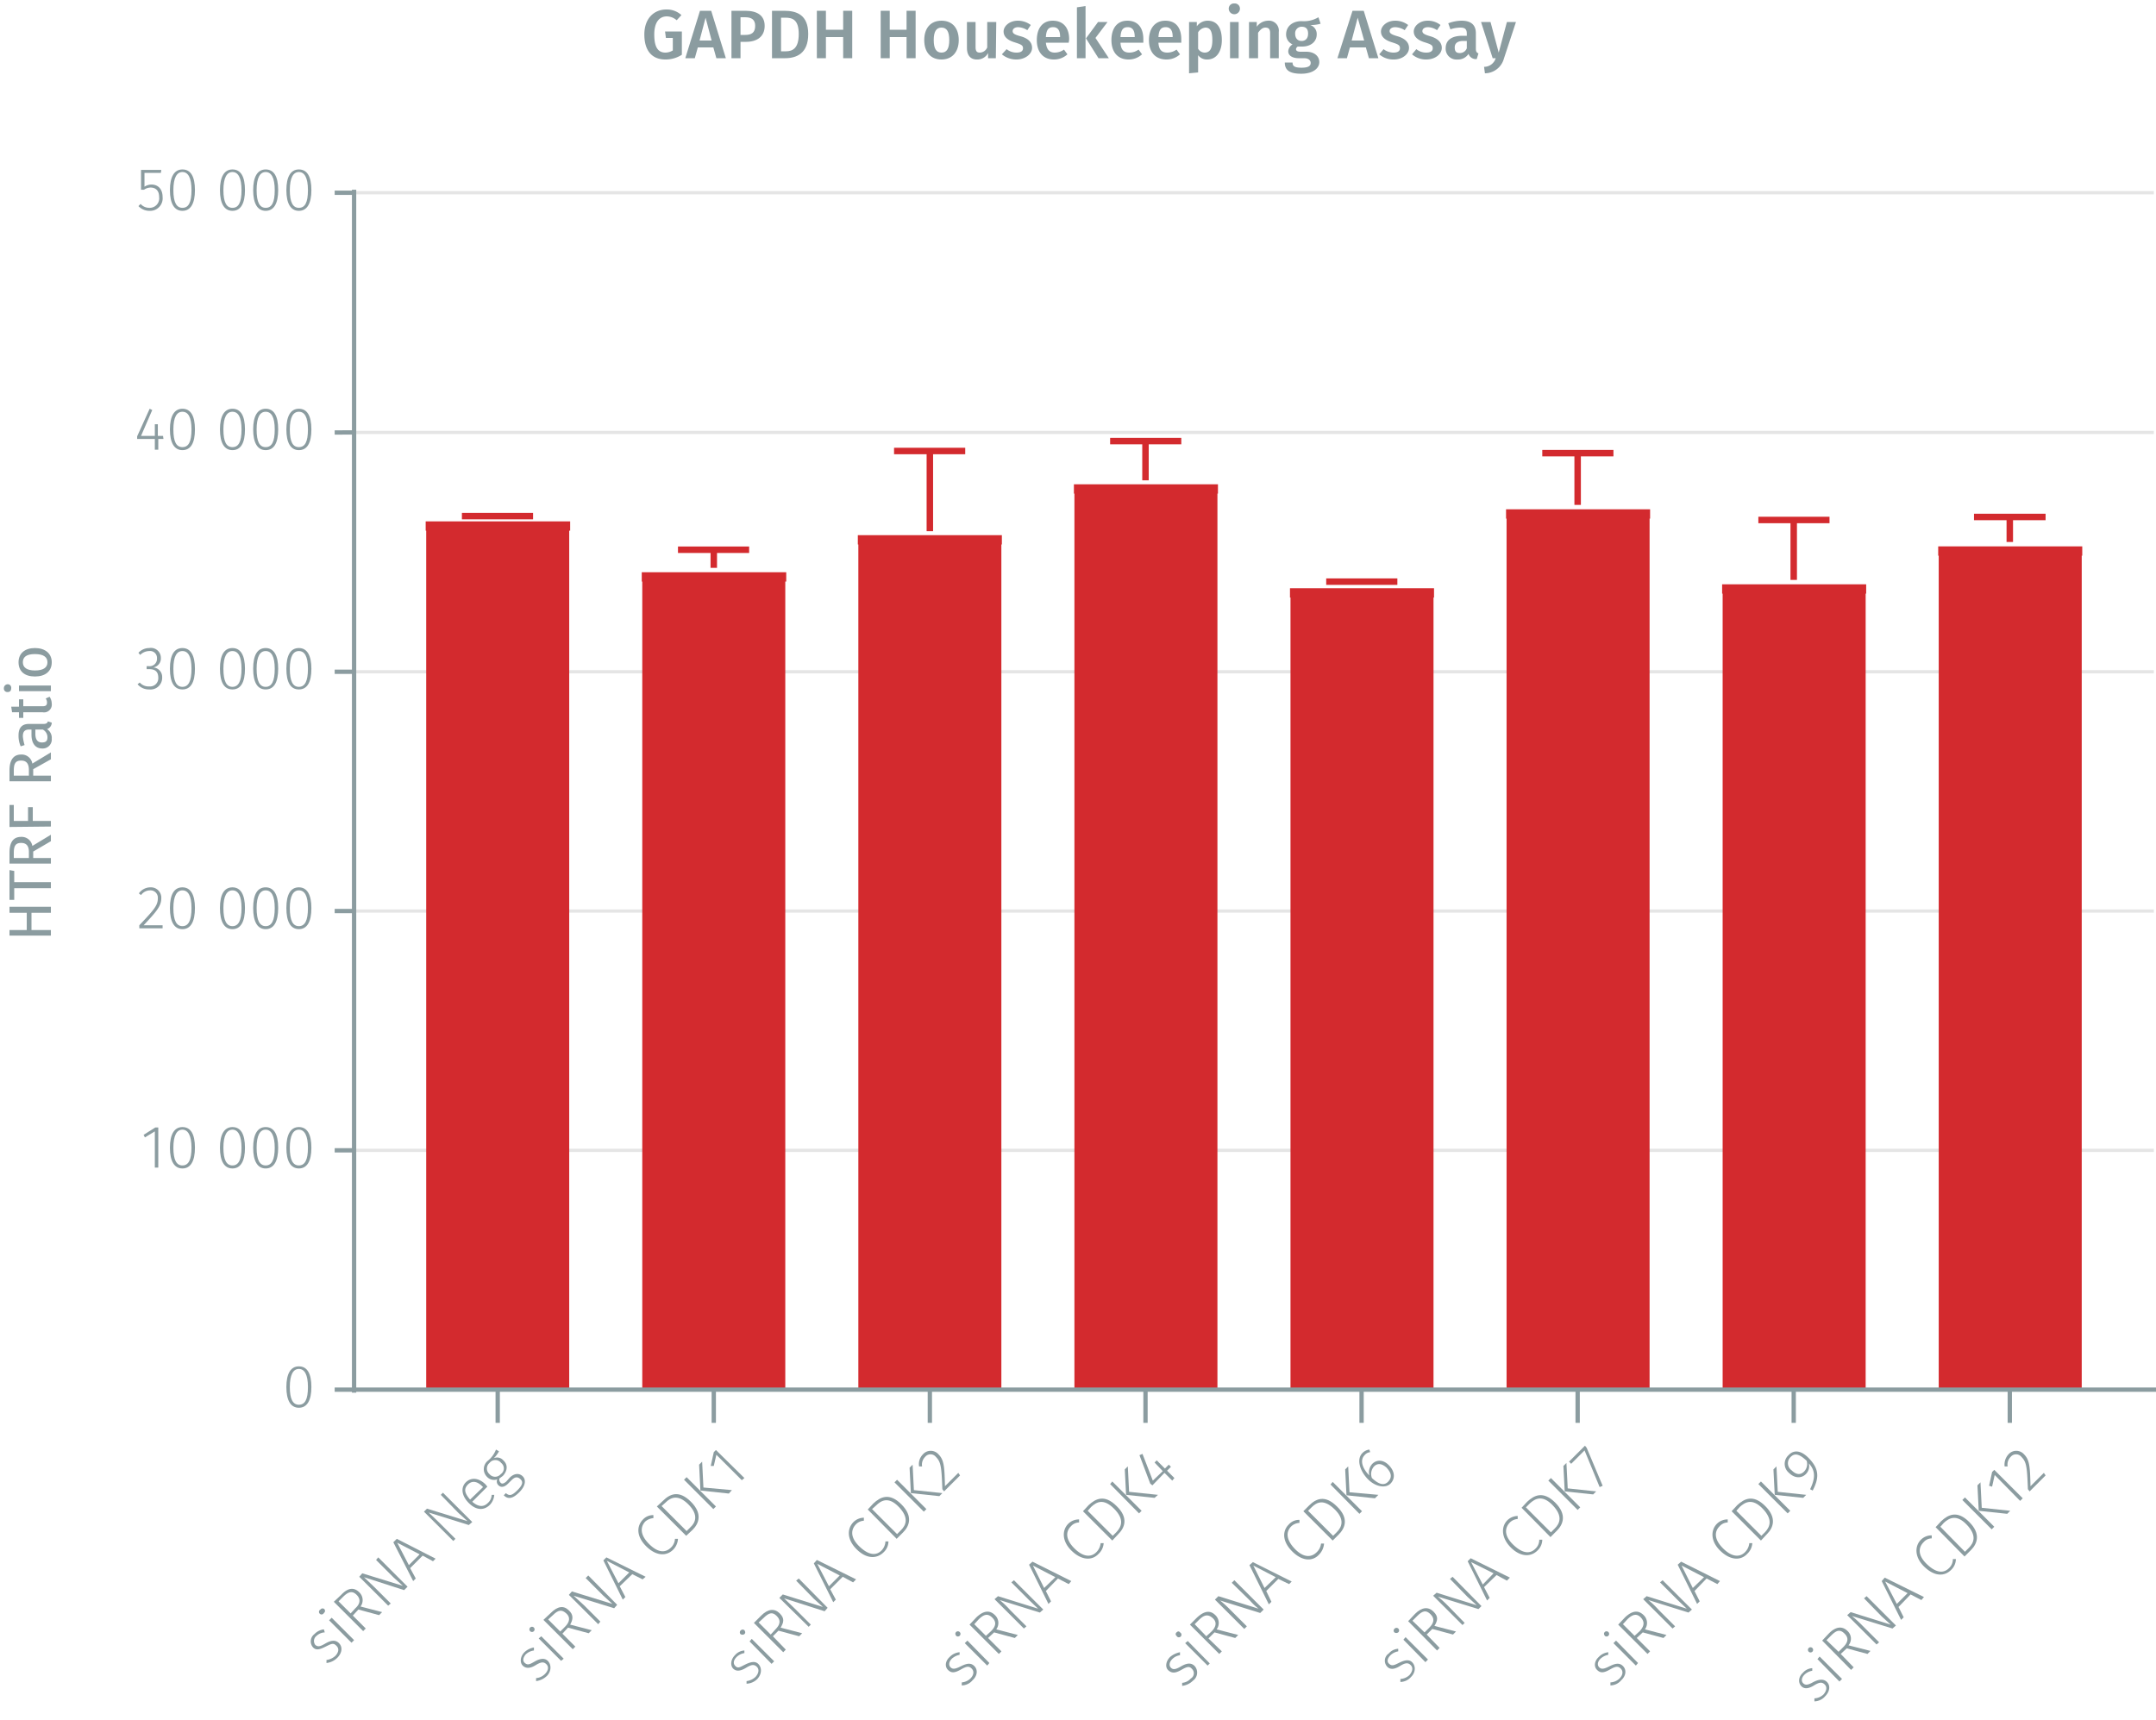 <svg id="Calque_1" data-name="Calque 1" xmlns="http://www.w3.org/2000/svg" viewBox="0 0 499.9 399"><line x1="82.1" y1="266.8" x2="499.4" y2="266.8" fill="none" stroke="#e5e5e5" stroke-miterlimit="10" stroke-width="0.75"/><line x1="82.1" y1="211.3" x2="499.4" y2="211.3" fill="none" stroke="#e5e5e5" stroke-miterlimit="10" stroke-width="0.75"/><line x1="82.1" y1="155.8" x2="499.4" y2="155.8" fill="none" stroke="#e5e5e5" stroke-miterlimit="10" stroke-width="0.75"/><line x1="82.1" y1="100.3" x2="499.4" y2="100.3" fill="none" stroke="#e5e5e5" stroke-miterlimit="10" stroke-width="0.75"/><line x1="82.1" y1="44.7" x2="499.4" y2="44.7" fill="none" stroke="#e5e5e5" stroke-miterlimit="10" stroke-width="0.75"/><polyline points="99.9 122 99.9 322.3 130.9 322.3 130.9 122 99.9 122" fill="#d32a2e" fill-rule="evenodd"/><polyline points="99.9 322.3 99.9 122 98.7 122 132.2 122 130.9 122 130.9 322.3" fill="none" stroke="#d32a2e" stroke-miterlimit="1" stroke-width="2.16"/><polyline points="150 133.8 150 322.3 181 322.3 181 133.8 150 133.8" fill="#d32a2e" fill-rule="evenodd"/><polyline points="150 322.3 150 133.8 148.8 133.8 182.3 133.8 181 133.8 181 322.3" fill="none" stroke="#d32a2e" stroke-miterlimit="1" stroke-width="2.16"/><polyline points="200.1 125.2 200.1 322.3 231.1 322.3 231.1 125.2 200.1 125.2" fill="#d32a2e" fill-rule="evenodd"/><polyline points="200.1 322.3 200.1 125.2 198.9 125.2 232.3 125.2 231.1 125.2 231.1 322.3" fill="none" stroke="#d32a2e" stroke-miterlimit="1" stroke-width="2.16"/><polyline points="250.2 113.4 250.2 322.3 281.2 322.3 281.2 113.4 250.2 113.4" fill="#d32a2e" fill-rule="evenodd"/><polyline points="250.2 322.3 250.2 113.4 249 113.4 282.4 113.4 281.2 113.4 281.2 322.3" fill="none" stroke="#d32a2e" stroke-miterlimit="1" stroke-width="2.16"/><polyline points="300.3 137.5 300.3 322.3 331.3 322.3 331.3 137.5 300.3 137.5" fill="#d32a2e" fill-rule="evenodd"/><polyline points="300.3 322.3 300.3 137.5 299.1 137.5 332.5 137.5 331.3 137.5 331.3 322.3" fill="none" stroke="#d32a2e" stroke-miterlimit="1" stroke-width="2.16"/><polyline points="350.4 119.2 350.4 322.3 381.4 322.3 381.4 119.2 350.4 119.2" fill="#d32a2e" fill-rule="evenodd"/><polyline points="350.4 322.3 350.4 119.2 349.2 119.2 382.6 119.2 381.4 119.2 381.4 322.3" fill="none" stroke="#d32a2e" stroke-miterlimit="1" stroke-width="2.16"/><polyline points="400.5 136.6 400.5 322.3 431.5 322.3 431.5 136.6 400.5 136.6" fill="#d32a2e" fill-rule="evenodd"/><polyline points="400.5 322.3 400.5 136.6 399.3 136.6 432.7 136.6 431.5 136.6 431.5 322.3" fill="none" stroke="#d32a2e" stroke-miterlimit="1" stroke-width="2.16"/><polyline points="450.6 127.8 450.6 322.3 481.6 322.3 481.6 127.8 450.6 127.8" fill="#d32a2e" fill-rule="evenodd"/><polyline points="450.6 322.3 450.6 127.8 449.4 127.8 482.8 127.8 481.6 127.8 481.6 322.3" fill="none" stroke="#d32a2e" stroke-miterlimit="1" stroke-width="2.16"/><path d="M466,330v-7.7M415.9,330v-7.7M365.8,330v-7.7M315.7,330v-7.7M265.6,330v-7.7m-50,7.7v-7.7M165.5,330v-7.7M115.4,330v-7.7m-33.7,0H499.9" fill="none" stroke="#8b9ca0" stroke-miterlimit="10"/><path d="M72.2,321.7c0,3.1-1,4.8-2.9,4.8s-2.9-1.7-2.9-4.8,1-4.8,2.9-4.8S72.2,318.5,72.2,321.7Zm-5,0c0,2.8.7,4.1,2.1,4.1s2.1-1.2,2.1-4.1-.8-4.2-2.1-4.2S67.2,318.8,67.2,321.7Z" fill="#8b9ca0"/><path d="M36.7,270.8h-.8v-8.4l-2.3,1.4-.3-.6,2.7-1.7h.7Z" fill="#8b9ca0"/><path d="M45.2,266.2c0,3.1-1,4.8-2.9,4.8s-2.9-1.7-2.9-4.8,1-4.8,2.9-4.8S45.2,263,45.2,266.2Zm-5,0c0,2.8.7,4.1,2.1,4.1s2.1-1.3,2.1-4.1-.8-4.2-2.1-4.2S40.2,263.3,40.2,266.2Z" fill="#8b9ca0"/><path d="M56.8,266.2c0,3.1-1,4.8-2.9,4.8s-2.9-1.7-2.9-4.8,1-4.8,2.9-4.8S56.8,263,56.8,266.2Zm-5,0c0,2.8.7,4.1,2.1,4.1S56,269,56,266.2s-.8-4.2-2.1-4.2S51.8,263.3,51.8,266.2Z" fill="#8b9ca0"/><path d="M64.5,266.2c0,3.1-1,4.8-2.9,4.8s-2.9-1.7-2.9-4.8,1-4.8,2.9-4.8S64.5,263,64.5,266.2Zm-5,0c0,2.8.7,4.1,2.1,4.1s2.1-1.3,2.1-4.1-.8-4.2-2.1-4.2S59.5,263.3,59.5,266.2Z" fill="#8b9ca0"/><path d="M72.2,266.2c0,3.1-1,4.8-2.9,4.8s-2.9-1.7-2.9-4.8,1-4.8,2.9-4.8S72.2,263,72.2,266.2Zm-5,0c0,2.8.7,4.1,2.1,4.1s2.1-1.3,2.1-4.1-.8-4.2-2.1-4.2S67.2,263.3,67.2,266.2Z" fill="#8b9ca0"/><path d="M37.4,208.3c0,1.8-1,3-4.1,6.3h4.4v.7H32.3v-.7c3.5-3.7,4.3-4.6,4.3-6.3a1.7,1.7,0,0,0-1.8-1.8,2.6,2.6,0,0,0-2.1,1.1l-.5-.4a3.3,3.3,0,0,1,2.7-1.4A2.4,2.4,0,0,1,37.4,208.3Z" fill="#8b9ca0"/><path d="M45.2,210.6c0,3.2-1,4.9-2.9,4.9s-2.9-1.7-2.9-4.9,1-4.8,2.9-4.8S45.2,207.5,45.2,210.6Zm-5,0c0,2.9.7,4.2,2.1,4.2s2.1-1.3,2.1-4.2-.8-4.1-2.1-4.1S40.2,207.8,40.2,210.6Z" fill="#8b9ca0"/><path d="M56.8,210.6c0,3.2-1,4.9-2.9,4.9s-2.9-1.7-2.9-4.9,1-4.8,2.9-4.8S56.8,207.5,56.8,210.6Zm-5,0c0,2.9.7,4.2,2.1,4.2s2.1-1.3,2.1-4.2-.8-4.1-2.1-4.1S51.8,207.8,51.8,210.6Z" fill="#8b9ca0"/><path d="M64.5,210.6c0,3.2-1,4.9-2.9,4.9s-2.9-1.7-2.9-4.9,1-4.8,2.9-4.8S64.5,207.5,64.5,210.6Zm-5,0c0,2.9.7,4.2,2.1,4.2s2.1-1.3,2.1-4.2-.8-4.1-2.1-4.1S59.5,207.8,59.5,210.6Z" fill="#8b9ca0"/><path d="M72.2,210.6c0,3.2-1,4.9-2.9,4.9s-2.9-1.7-2.9-4.9,1-4.8,2.9-4.8S72.2,207.5,72.2,210.6Zm-5,0c0,2.9.7,4.2,2.1,4.2s2.1-1.3,2.1-4.2-.8-4.1-2.1-4.1S67.2,207.8,67.2,210.6Z" fill="#8b9ca0"/><path d="M37.3,152.6a2.1,2.1,0,0,1-1.8,2.2,2.2,2.2,0,0,1,2.1,2.3,2.7,2.7,0,0,1-3,2.8,3.4,3.4,0,0,1-2.7-1.2l.5-.4a2.7,2.7,0,0,0,2.2.9,1.9,1.9,0,0,0,2.1-2c0-1.5-.8-2-2.1-2H34v-.7h.5a1.7,1.7,0,0,0,1.9-1.8,1.6,1.6,0,0,0-1.8-1.7,3,3,0,0,0-2.1.9l-.4-.5a3.4,3.4,0,0,1,2.5-1.1A2.3,2.3,0,0,1,37.3,152.6Z" fill="#8b9ca0"/><path d="M45.2,155.1c0,3.2-1,4.8-2.9,4.8s-2.9-1.6-2.9-4.8,1-4.8,2.9-4.8S45.2,152,45.2,155.1Zm-5,0c0,2.9.7,4.2,2.1,4.2s2.1-1.3,2.1-4.2-.8-4.1-2.1-4.1S40.2,152.2,40.2,155.1Z" fill="#8b9ca0"/><path d="M56.8,155.1c0,3.2-1,4.8-2.9,4.8s-2.9-1.6-2.9-4.8,1-4.8,2.9-4.8S56.8,152,56.8,155.1Zm-5,0c0,2.9.7,4.2,2.1,4.2S56,158,56,155.1s-.8-4.1-2.1-4.1S51.8,152.2,51.8,155.1Z" fill="#8b9ca0"/><path d="M64.5,155.1c0,3.2-1,4.8-2.9,4.8s-2.9-1.6-2.9-4.8,1-4.8,2.9-4.8S64.5,152,64.5,155.1Zm-5,0c0,2.9.7,4.2,2.1,4.2s2.1-1.3,2.1-4.2-.8-4.1-2.1-4.1S59.5,152.2,59.5,155.1Z" fill="#8b9ca0"/><path d="M72.2,155.1c0,3.2-1,4.8-2.9,4.8s-2.9-1.6-2.9-4.8,1-4.8,2.9-4.8S72.2,152,72.2,155.1Zm-5,0c0,2.9.7,4.2,2.1,4.2s2.1-1.3,2.1-4.2-.8-4.1-2.1-4.1S67.2,152.2,67.2,155.1Z" fill="#8b9ca0"/><path d="M37.9,101.8H36.7v2.5h-.8v-2.5H31.8v-.6l2.9-6.4.6.3-2.6,6h3.2V98.4h.7v2.7h1.2Z" fill="#8b9ca0"/><path d="M45.2,99.6c0,3.2-1,4.8-2.9,4.8s-2.9-1.7-2.9-4.8,1-4.8,2.9-4.8S45.2,96.4,45.2,99.6Zm-5,0c0,2.9.7,4.1,2.1,4.1s2.1-1.2,2.1-4.1-.8-4.1-2.1-4.1S40.2,96.7,40.2,99.6Z" fill="#8b9ca0"/><path d="M56.8,99.6c0,3.2-1,4.8-2.9,4.8S51,102.7,51,99.6s1-4.8,2.9-4.8S56.8,96.4,56.8,99.6Zm-5,0c0,2.9.7,4.1,2.1,4.1s2.1-1.2,2.1-4.1-.8-4.1-2.1-4.1S51.8,96.7,51.8,99.6Z" fill="#8b9ca0"/><path d="M64.5,99.6c0,3.2-1,4.8-2.9,4.8s-2.9-1.7-2.9-4.8,1-4.8,2.9-4.8S64.5,96.4,64.5,99.6Zm-5,0c0,2.9.7,4.1,2.1,4.1s2.1-1.2,2.1-4.1-.8-4.1-2.1-4.1S59.5,96.7,59.5,99.6Z" fill="#8b9ca0"/><path d="M72.2,99.6c0,3.2-1,4.8-2.9,4.8s-2.9-1.7-2.9-4.8,1-4.8,2.9-4.8S72.2,96.4,72.2,99.6Zm-5,0c0,2.9.7,4.1,2.1,4.1s2.1-1.2,2.1-4.1-.8-4.1-2.1-4.1S67.2,96.7,67.2,99.6Z" fill="#8b9ca0"/><path d="M37.3,40.1H33.5v3.2a3,3,0,0,1,1.6-.5c1.6,0,2.6,1.1,2.6,2.9a2.9,2.9,0,0,1-3,3.2,3.5,3.5,0,0,1-2.6-1.1l.5-.5a2.7,2.7,0,0,0,2.1.9,2.2,2.2,0,0,0,2.2-2.5c0-1.5-.8-2.2-2-2.2a2.7,2.7,0,0,0-1.5.5h-.7V39.4h4.7Z" fill="#8b9ca0"/><path d="M45.2,44.1c0,3.1-1,4.8-2.9,4.8s-2.9-1.7-2.9-4.8,1-4.8,2.9-4.8S45.2,40.9,45.2,44.1Zm-5,0c0,2.8.7,4.1,2.1,4.1s2.1-1.2,2.1-4.1-.8-4.2-2.1-4.2S40.2,41.2,40.2,44.1Z" fill="#8b9ca0"/><path d="M56.8,44.1c0,3.1-1,4.8-2.9,4.8S51,47.2,51,44.1s1-4.8,2.9-4.8S56.8,40.9,56.8,44.1Zm-5,0c0,2.8.7,4.1,2.1,4.1S56,47,56,44.1s-.8-4.2-2.1-4.2S51.8,41.2,51.8,44.1Z" fill="#8b9ca0"/><path d="M64.5,44.1c0,3.1-1,4.8-2.9,4.8s-2.9-1.7-2.9-4.8,1-4.8,2.9-4.8S64.5,40.9,64.5,44.1Zm-5,0c0,2.8.7,4.1,2.1,4.1s2.1-1.2,2.1-4.1-.8-4.2-2.1-4.2S59.5,41.2,59.5,44.1Z" fill="#8b9ca0"/><path d="M72.2,44.1c0,3.1-1,4.8-2.9,4.8s-2.9-1.7-2.9-4.8,1-4.8,2.9-4.8S72.2,40.9,72.2,44.1Zm-5,0c0,2.8.7,4.1,2.1,4.1s2.1-1.2,2.1-4.1-.8-4.2-2.1-4.2S67.2,41.2,67.2,44.1Z" fill="#8b9ca0"/><path d="M82.1,44.7H77.6m4.5,55.6H77.6m4.5,55.5H77.6m4.5,55.5H77.6m4.5,55.5H77.6m4.5,55.5H77.6m4.5.7V44" fill="none" stroke="#8b9ca0" stroke-miterlimit="10"/><polyline points="107.1 119.7 123.6 119.7 115.4 119.7 115.4 119.9" fill="none" stroke="#d32a2e" stroke-miterlimit="10" stroke-width="1.5"/><polyline points="157.2 127.5 173.7 127.5 165.5 127.5 165.5 131.7" fill="none" stroke="#d32a2e" stroke-miterlimit="10" stroke-width="1.5"/><polyline points="207.3 104.6 223.8 104.6 215.6 104.6 215.6 123.2" fill="none" stroke="#d32a2e" stroke-miterlimit="10" stroke-width="1.5"/><polyline points="257.4 102.3 273.9 102.3 265.6 102.3 265.6 111.4" fill="none" stroke="#d32a2e" stroke-miterlimit="10" stroke-width="1.5"/><polyline points="307.5 134.9 324 134.9 315.7 134.9 315.7 135.4" fill="none" stroke="#d32a2e" stroke-miterlimit="10" stroke-width="1.5"/><polyline points="357.6 105.1 374.1 105.1 365.8 105.1 365.8 117.1" fill="none" stroke="#d32a2e" stroke-miterlimit="10" stroke-width="1.5"/><polyline points="407.7 120.6 424.2 120.6 415.9 120.6 415.9 134.5" fill="none" stroke="#d32a2e" stroke-miterlimit="10" stroke-width="1.5"/><polyline points="457.7 119.9 474.3 119.9 466 119.9 466 125.7" fill="none" stroke="#d32a2e" stroke-miterlimit="10" stroke-width="1.5"/><path d="M158,3.5l-1.1,1.2a3.5,3.5,0,0,0-2.3-.9c-1.6,0-2.9,1.2-2.9,4.2s.9,4.2,2.6,4.2a3.4,3.4,0,0,0,1.7-.5V8.8h-1.6l-.2-1.5h3.9v5.4a7,7,0,0,1-3.8,1.1c-3.1,0-4.9-2-4.9-5.8s2.3-5.8,5.1-5.8A5,5,0,0,1,158,3.5Z" fill="#8b9ca0"/><path d="M165.4,11h-3.6l-.7,2.5h-2.2l3.4-11h2.6l3.4,11h-2.2ZM165,9.4l-1.4-5.3-1.4,5.3Z" fill="#8b9ca0"/><path d="M177.3,6c0,2.5-1.8,3.7-4.3,3.7h-1.3v3.8h-2.1V2.5h3.2C175.6,2.5,177.3,3.6,177.3,6Zm-2.2,0c0-1.4-.8-2-2.3-2h-1.1V8.1h1.1C174.2,8.1,175.1,7.6,175.1,6Z" fill="#8b9ca0"/><path d="M187.4,7.9c0,4.5-2.7,5.6-5.4,5.6h-3V2.5h2.8C184.7,2.5,187.4,3.4,187.4,7.9Zm-6.3-3.8v7.8h1.1c1.6,0,3-.7,3-4s-1.4-3.8-3.1-3.8Z" fill="#8b9ca0"/><path d="M195.5,8.6h-4v4.9h-2.1V2.5h2.1V6.9h4V2.5h2.1v11h-2.1Z" fill="#8b9ca0"/><path d="M210.2,8.6h-3.9v4.9h-2.1V2.5h2.1V6.9h3.9V2.5h2.1v11h-2.1Z" fill="#8b9ca0"/><path d="M222.3,9.3c0,2.7-1.5,4.5-4,4.5s-4-1.7-4-4.5,1.5-4.5,4-4.5S222.3,6.5,222.3,9.3Zm-5.8,0c0,2,.6,2.9,1.8,2.9s1.8-.9,1.8-2.9-.6-2.9-1.8-2.9S216.5,7.3,216.5,9.3Z" fill="#8b9ca0"/><path d="M230.9,13.5h-1.8V12.3a2.8,2.8,0,0,1-2.6,1.5c-1.5,0-2.3-1-2.3-2.7v-6h2v5.8c0,1,.3,1.3,1,1.3a1.9,1.9,0,0,0,1.7-1.2V5.1h2.1Z" fill="#8b9ca0"/><path d="M239,5.8,238.2,7a4.4,4.4,0,0,0-2.1-.7c-.8,0-1.3.4-1.3.9s.3.8,1.8,1.2,2.7,1.2,2.7,2.7-1.7,2.7-3.6,2.7a5.2,5.2,0,0,1-3.4-1.2l1.1-1.2a3.6,3.6,0,0,0,2.3.8c.9,0,1.5-.3,1.5-1s-.4-.9-2-1.4-2.5-1.3-2.5-2.5S234,4.8,236,4.8A4.9,4.9,0,0,1,239,5.8Z" fill="#8b9ca0"/><path d="M247.8,9.9h-5.3c.2,1.8,1,2.3,2.1,2.3a3.7,3.7,0,0,0,2.1-.7l.8,1.1a4.6,4.6,0,0,1-3.1,1.2c-2.6,0-4-1.8-4-4.5s1.3-4.5,3.7-4.5,3.8,1.6,3.8,4.3C247.9,9.4,247.8,9.7,247.8,9.9Zm-2-1.4c0-1.4-.5-2.2-1.6-2.2s-1.6.6-1.7,2.3h3.3Z" fill="#8b9ca0"/><path d="M251.7,13.5h-2V1.7l2-.3ZM254,8.8l3.1,4.7h-2.4l-2.9-4.6,2.8-3.8h2.2Z" fill="#8b9ca0"/><path d="M265.1,9.9h-5.3c.1,1.8.9,2.3,2.1,2.3a3.7,3.7,0,0,0,2.1-.7l.8,1.1a4.6,4.6,0,0,1-3.1,1.2c-2.6,0-4-1.8-4-4.5s1.3-4.5,3.7-4.5,3.7,1.6,3.7,4.3Zm-2-1.4c0-1.4-.5-2.2-1.6-2.2s-1.6.6-1.7,2.3h3.3Z" fill="#8b9ca0"/><path d="M273.9,9.9h-5.3c.1,1.8.9,2.3,2.1,2.3a3.7,3.7,0,0,0,2.1-.7l.8,1.1a4.6,4.6,0,0,1-3.1,1.2c-2.7,0-4.1-1.8-4.1-4.5s1.4-4.5,3.8-4.5,3.7,1.6,3.7,4.3Zm-2-1.4c0-1.4-.5-2.2-1.6-2.2s-1.6.6-1.7,2.3h3.3Z" fill="#8b9ca0"/><path d="M283.3,9.3c0,2.6-1.2,4.5-3.4,4.5a2.5,2.5,0,0,1-2.1-1v4l-2.1.2V5.1h1.8v1a3.1,3.1,0,0,1,2.5-1.3C282.3,4.8,283.3,6.6,283.3,9.3Zm-2.2,0c0-2.2-.6-2.9-1.6-2.9a2.2,2.2,0,0,0-1.7,1.1v3.8a1.8,1.8,0,0,0,1.5.9C280.5,12.2,281.1,11.3,281.1,9.3Z" fill="#8b9ca0"/><path d="M287.5,2a1.3,1.3,0,0,1-1.3,1.3A1.3,1.3,0,0,1,284.9,2,1.2,1.2,0,0,1,286.2.8,1.2,1.2,0,0,1,287.5,2Zm-.3,11.5h-2V5.1h2Z" fill="#8b9ca0"/><path d="M296.5,7.4v6.1h-2V7.7c0-1-.4-1.3-1.1-1.3s-1.2.5-1.7,1.2v5.9h-2.1V5.1h1.8V6.2a3.3,3.3,0,0,1,2.6-1.4A2.3,2.3,0,0,1,296.5,7.4Z" fill="#8b9ca0"/><path d="M306.2,5.5a7.8,7.8,0,0,1-2.4.3A2.2,2.2,0,0,1,305.3,8c0,1.6-1.3,2.8-3.4,2.8h-1a.8.8,0,0,0-.4.6c0,.3.2.6,1.1.6h1.3c1.8,0,3,1,3,2.4s-1.4,2.7-4.2,2.7-3.8-.9-3.8-2.6h1.8c0,.8.4,1.2,2.1,1.2s2.1-.5,2.1-1.1-.5-1.1-1.5-1.1h-1.2c-1.7,0-2.5-.7-2.5-1.6a2,2,0,0,1,1-1.6,2.5,2.5,0,0,1-1.5-2.3c0-1.9,1.5-3.1,3.6-3.1a6.6,6.6,0,0,0,3.9-.9Zm-5.9,2.3c0,1.1.6,1.7,1.5,1.7s1.5-.6,1.5-1.7-.5-1.6-1.5-1.6A1.5,1.5,0,0,0,300.3,7.8Z" fill="#8b9ca0"/><path d="M316.7,11H313l-.7,2.5h-2.2l3.5-11h2.6l3.4,11h-2.2Zm-.4-1.6-1.5-5.3-1.4,5.3Z" fill="#8b9ca0"/><path d="M326.5,5.8,325.7,7a4.4,4.4,0,0,0-2.2-.7c-.8,0-1.3.4-1.3.9s.4.8,1.8,1.2,2.7,1.2,2.7,2.7-1.6,2.7-3.5,2.7a5,5,0,0,1-3.4-1.2l1-1.2a3.8,3.8,0,0,0,2.3.8c.9,0,1.5-.3,1.5-1s-.3-.9-1.9-1.4-2.5-1.3-2.5-2.5,1.3-2.5,3.3-2.5A4.9,4.9,0,0,1,326.5,5.8Z" fill="#8b9ca0"/><path d="M334,5.8,333.2,7a4,4,0,0,0-2.1-.7c-.8,0-1.3.4-1.3.9s.4.8,1.8,1.2,2.7,1.2,2.7,2.7-1.6,2.7-3.6,2.7a4.9,4.9,0,0,1-3.3-1.2l1-1.2a3.6,3.6,0,0,0,2.3.8c.9,0,1.5-.3,1.5-1s-.3-.9-1.9-1.4-2.5-1.3-2.5-2.5,1.3-2.5,3.2-2.5A4.7,4.7,0,0,1,334,5.8Z" fill="#8b9ca0"/><path d="M342.8,12.4l-.4,1.3a1.8,1.8,0,0,1-1.9-1.2,2.9,2.9,0,0,1-2.6,1.3,2.5,2.5,0,0,1-2.7-2.6c0-1.9,1.4-2.9,3.9-2.9h1V7.8c0-1.1-.5-1.4-1.5-1.4a7.4,7.4,0,0,0-2.3.4l-.5-1.4a8.9,8.9,0,0,1,3.1-.6c2.3,0,3.3,1.1,3.3,2.9v3.6C342.2,12,342.4,12.2,342.8,12.4Zm-2.7-1.2V9.5h-.8c-1.3,0-2,.5-2,1.5s.4,1.3,1.2,1.3A1.7,1.7,0,0,0,340.1,11.2Z" fill="#8b9ca0"/><path d="M348.7,13.6a4.6,4.6,0,0,1-4.4,3.4l-.2-1.5a2.8,2.8,0,0,0,2.7-2h-.7l-2.7-8.4h2.2l1.9,7.1,1.9-7.1h2.1Z" fill="#8b9ca0"/><path d="M7.3,211.7v4h4.5V217H2.2v-1.3h4v-4h-4v-1.4h9.6v1.4Z" fill="#8b9ca0"/><path d="M3.3,202v2.6h8.5V206H3.3v2.7H2.2v-6.9Z" fill="#8b9ca0"/><path d="M7.7,197.5V199h4.1v1.3H2.2v-2.5c0-2.5.9-3.7,2.7-3.7a2.5,2.5,0,0,1,2.6,2.1l4.3-2.6v1.5Zm-1,.1c0-1.3-.5-2.1-1.8-2.1s-1.7.7-1.7,2.3V199H6.7Z" fill="#8b9ca0"/><path d="M2.2,191.8v-5.1h1v3.7H6.5v-3.2H7.6v3.2h4.2v1.3Z" fill="#8b9ca0"/><path d="M7.7,178.4v1.5h4.1v1.3H2.2v-2.5c0-2.4.9-3.7,2.7-3.7a2.5,2.5,0,0,1,2.6,2.1l4.3-2.6v1.6Zm-1,.2c0-1.4-.5-2.2-1.8-2.2s-1.7.7-1.7,2.3v1.2H6.7Z" fill="#8b9ca0"/><path d="M11.1,167.3l.9.3a1.6,1.6,0,0,1-1.1,1.5,2.4,2.4,0,0,1,1.1,2.2,2.1,2.1,0,0,1-2.2,2.3c-1.6,0-2.5-1.2-2.5-3.2v-1.2H6.8c-1.1,0-1.5.5-1.5,1.6a10,10,0,0,0,.4,2l-.9.3a6,6,0,0,1-.5-2.6c0-1.8.9-2.6,2.4-2.6h3.4C10.7,167.9,11,167.7,11.1,167.3Zm-1.2,1.9H8.2v1c0,1.3.5,2,1.5,2s1.3-.4,1.3-1.2A2,2,0,0,0,9.9,169.2Z" fill="#8b9ca0"/><path d="M11.5,161.6a3,3,0,0,1,.5,1.6,1.8,1.8,0,0,1-2.1,2H5.4v1.3h-1v-1.3H2.8l-.2-1.3H4.4v-1.7h1v1.6H9.8c.8,0,1.1-.2,1.1-.9a1.6,1.6,0,0,0-.3-.9Z" fill="#8b9ca0"/><path d="M1.8,158.7a.8.8,0,0,1,.8.9c0,.6-.3.9-.8.9a.8.8,0,0,1-.9-.9A.9.9,0,0,1,1.8,158.7Zm10,.3v1.3H4.4V159Z" fill="#8b9ca0"/><path d="M8.1,150.3c2.3,0,3.9,1.2,3.9,3.3s-1.5,3.3-3.9,3.3-3.8-1.2-3.8-3.3S5.8,150.3,8.1,150.3Zm0,5.2c2,0,2.9-.7,2.9-1.9s-.9-1.9-2.9-1.9-2.8.7-2.8,1.9S6.2,155.5,8.1,155.5Z" fill="#8b9ca0"/><path d="M75.1,377.9l.2.7a3,3,0,0,0-1.9.8,1.5,1.5,0,0,0-.3,2.1c.6.5,1.1.4,2.3-.3s2.3-1,3.2-.1.7,2.3-.4,3.4a4.2,4.2,0,0,1-2.5,1.2V385a3.7,3.7,0,0,0,2.1-1c.7-.8.9-1.6.2-2.3s-1.1-.5-2.5.2-2.2.9-2.9.2a2.1,2.1,0,0,1,.3-3.1A3.6,3.6,0,0,1,75.1,377.9Z" fill="#8b9ca0"/><path d="M75.2,373.2a.6.6,0,0,1-.1.9.6.6,0,1,1-.8-.8A.6.6,0,0,1,75.2,373.2Zm6.9,7.2-.6.6-5.2-5.2.6-.6Z" fill="#8b9ca0"/><path d="M83.1,373.3l-1.3,1.4,3,3-.6.6-6.8-6.8,1.7-1.6c1.6-1.7,3-1.8,4.2-.6a2.5,2.5,0,0,1,.3,3.3l5,1.3-.7.7Zm-.7-.3c1.1-1,1.3-2.1.3-3.1s-1.9-.8-3.2.5l-1,1,2.8,2.8Z" fill="#8b9ca0"/><path d="M94.5,368l-.8.8-9.3-3,2.4,2.3,3.8,3.8-.6.5-6.7-6.7.7-.8,9.4,2.9-2.1-1.9-4.1-4.1.5-.6Z" fill="#8b9ca0"/><path d="M98,360.8l-2.9,2.9,1.3,2.4-.6.6-4.6-9,.8-.8,9,4.6-.6.6Zm-.7-.3-5.2-2.7,2.7,5.2Z" fill="#8b9ca0"/><path d="M109.5,353l-.8.7-9.3-2.9,2.4,2.3,3.8,3.8-.5.5-6.8-6.8.7-.7,9.4,2.9-2.1-1.9-4.1-4.2.5-.5Z" fill="#8b9ca0"/><path d="M113,344.8l-3.5,3.5c1.5,1.3,2.7,1.2,3.6.3a2.6,2.6,0,0,0,.9-1.9h.6a3.7,3.7,0,0,1-1,2.3c-1.4,1.4-3.2,1.3-4.9-.4s-1.9-3.6-.7-4.8,3-1.1,4.6.5Zm-1.2-.1c-1.1-1.1-2.3-1.4-3.3-.4s-.8,2,.5,3.5l3-2.9Z" fill="#8b9ca0"/><path d="M115.7,336.6a6.6,6.6,0,0,1-1.2,1.6,1.9,1.9,0,0,1,2.2.5c1.1,1,1,2.4-.1,3.6l-.8.6a1,1,0,0,0,.2.9c.3.4.7.4,1.4-.2l.8-.9c1-1,2.2-1.1,3-.3s.7,2.2-.8,3.7-2.6,1.7-3.6.7l.5-.5c.8.7,1.4.6,2.7-.7s1.3-2,.6-2.6-1.3-.4-2,.3l-.8.8c-.9.9-1.7.9-2.2.4a1.2,1.2,0,0,1-.3-1.4,2.2,2.2,0,0,1-2.4-.6,2.5,2.5,0,0,1,.2-3.7,6.1,6.1,0,0,0,1.9-2.6Zm-2.2,5.3a1.7,1.7,0,0,0,2.6,0,1.6,1.6,0,0,0,.1-2.6,1.7,1.7,0,0,0-2.7,0A1.7,1.7,0,0,0,113.5,341.9Z" fill="#8b9ca0"/><path d="M123.8,382.1v.7a3.4,3.4,0,0,0-1.9.9c-.6.7-.8,1.5-.2,2s1,.4,2.2-.3,2.4-1,3.2-.1.7,2.4-.3,3.4a4.4,4.4,0,0,1-2.5,1.2v-.7a3.2,3.2,0,0,0,2.1-1c.7-.7.9-1.6.3-2.2s-1.2-.6-2.5.2-2.3.8-3,.1-.6-2.1.4-3.1A4.2,4.2,0,0,1,123.8,382.1Z" fill="#8b9ca0"/><path d="M123.8,377.5a.6.6,0,0,1,0,.8.6.6,0,0,1-.9,0,.6.6,0,0,1,0-.8A.6.6,0,0,1,123.8,377.5Zm6.9,7.2-.6.5-5.2-5.2.6-.5Z" fill="#8b9ca0"/><path d="M131.7,377.5l-1.3,1.4,3,3-.6.6-6.8-6.8,1.7-1.6q2.4-2.4,4.2-.6c1.1,1,1,2.1.3,3.3l5,1.3-.7.7Zm-.7-.2c1.1-1.1,1.3-2.2.3-3.1s-1.8-.9-3.1.4l-1.1,1,2.8,2.8Z" fill="#8b9ca0"/><path d="M143.1,372.2l-.7.8-9.4-2.9,2.4,2.2,3.8,3.8-.5.6-6.8-6.8.7-.8L142,372l-2.1-1.9-4.1-4.1.6-.6Z" fill="#8b9ca0"/><path d="M146.6,365.1l-2.9,2.8,1.3,2.5-.6.6-4.5-9.1.7-.7,9.1,4.5-.7.6Zm-.7-.4-5.2-2.7,2.7,5.2Z" fill="#8b9ca0"/><path d="M151.5,351.4v.7a3.3,3.3,0,0,0-1.9.8c-1.1,1.2-1.3,3,.9,5.2s3.9,2,5.1.8a3,3,0,0,0,.9-2h.7a3.9,3.9,0,0,1-1.1,2.5c-1.6,1.6-4,1.5-6.3-.8s-2.2-4.7-.7-6.2A3.2,3.2,0,0,1,151.5,351.4Z" fill="#8b9ca0"/><path d="M160.2,348.3c2.8,2.8,1.8,5.1.4,6.5l-1.5,1.4-6.8-6.8,1.4-1.3C155.3,346.5,157.4,345.5,160.2,348.3Zm-6.8,1,5.8,5.8.9-.9c1.2-1.1,1.9-2.9-.5-5.3s-4.1-1.6-5.3-.4Z" fill="#8b9ca0"/><path d="M166,349.4l-.6.6-6.8-6.8.6-.6Zm-2.9-4.4,6.6.6-.7.8-6.6-.7-.3-6,.7-.7Z" fill="#8b9ca0"/><path d="M172.6,342.8l-.6.5-5.9-5.9-.6,2.6h-.7l.7-3.2.5-.5Z" fill="#8b9ca0"/><path d="M172.6,382.8v.6a3.4,3.4,0,0,0-1.8.9c-.7.7-.9,1.5-.3,2.1s1,.3,2.2-.3,2.4-1,3.2-.1.7,2.3-.3,3.4a3.7,3.7,0,0,1-2.5,1.1v-.6a3.7,3.7,0,0,0,2.1-1c.7-.8.9-1.7.3-2.3s-1.2-.6-2.5.2-2.3.9-3,.2-.6-2.1.4-3.1A3.1,3.1,0,0,1,172.6,382.8Z" fill="#8b9ca0"/><path d="M172.6,378.1c.2.3.3.6,0,.9a.8.8,0,0,1-.9,0,.6.6,0,0,1,.1-.9A.6.6,0,0,1,172.6,378.1Zm6.9,7.2-.6.6-5.1-5.2.5-.6Z" fill="#8b9ca0"/><path d="M180.5,378.2l-1.3,1.3,3,3.1-.6.6-6.8-6.8,1.7-1.7c1.6-1.6,3.1-1.7,4.3-.5s.9,2.1.2,3.3l5,1.3-.7.7Zm-.7-.3c1.1-1.1,1.3-2.1.3-3.1s-1.8-.8-3.1.5l-1.1,1,2.8,2.8Z" fill="#8b9ca0"/><path d="M191.9,372.9l-.7.8-9.4-3,2.4,2.3,3.8,3.8-.5.5-6.8-6.7.8-.8,9.3,2.9-2.1-1.9-4.1-4.2.6-.5Z" fill="#8b9ca0"/><path d="M195.4,365.7l-2.9,2.9,1.3,2.4-.6.6-4.5-9,.7-.8,9.1,4.5-.7.7Zm-.7-.3-5.2-2.7,2.7,5.2Z" fill="#8b9ca0"/><path d="M200.3,352v.7a2.8,2.8,0,0,0-1.9.9c-1.1,1.2-1.3,3,.9,5.1s3.9,2.1,5.1.9a3.2,3.2,0,0,0,.9-2.1h.7a3.5,3.5,0,0,1-1.1,2.5c-1.6,1.6-4,1.6-6.3-.7s-2.2-4.8-.7-6.3A3.5,3.5,0,0,1,200.3,352Z" fill="#8b9ca0"/><path d="M209,348.9c2.8,2.8,1.8,5.1.4,6.5l-1.5,1.5-6.7-6.8,1.3-1.4C204.1,347.2,206.2,346.1,209,348.9Zm-6.8,1.1,5.8,5.8.9-.9c1.2-1.2,1.9-2.9-.5-5.4s-4.1-1.5-5.3-.3Z" fill="#8b9ca0"/><path d="M214.8,350l-.6.6-6.8-6.8.6-.6Zm-2.9-4.4,6.6.7-.7.7-6.6-.7-.3-5.9.7-.7Z" fill="#8b9ca0"/><path d="M217.6,337.3c1.3,1.3,1.4,2.9,1.5,7.4l3.1-3.1.4.6-3.7,3.7-.4-.5c-.2-5.1-.3-6.3-1.5-7.5a1.6,1.6,0,0,0-2.5,0,2.5,2.5,0,0,0-.7,2.2h-.7a3.2,3.2,0,0,1,.9-2.8A2.4,2.4,0,0,1,217.6,337.3Z" fill="#8b9ca0"/><path d="M222.5,383.2v.6a3.8,3.8,0,0,0-1.8.9c-.7.7-.8,1.5-.3,2s1.1.4,2.3-.2,2.3-1,3.2-.1.7,2.3-.4,3.3a3.3,3.3,0,0,1-2.5,1.2v-.7a3.3,3.3,0,0,0,2-.9c.8-.8.9-1.7.3-2.3s-1.1-.6-2.5.2-2.2.9-3,.1-.6-2.1.4-3A3.6,3.6,0,0,1,222.5,383.2Z" fill="#8b9ca0"/><path d="M222.5,378.5a.6.6,0,0,1,0,.9.6.6,0,0,1-.8,0c-.2-.3-.3-.6,0-.9A.6.6,0,0,1,222.5,378.5Zm6.9,7.2-.5.6-5.2-5.2.6-.6Z" fill="#8b9ca0"/><path d="M230.5,378.6l-1.4,1.3,3.1,3.1-.6.6-6.8-6.8,1.6-1.7c1.7-1.6,3.1-1.7,4.3-.5a2.5,2.5,0,0,1,.3,3.3l5,1.3-.7.7Zm-.7-.3c1.1-1.1,1.3-2.1.3-3.1s-1.9-.9-3.2.4l-1,1.1,2.7,2.7Z" fill="#8b9ca0"/><path d="M241.9,373.3l-.8.7-9.3-2.9a20.9,20.9,0,0,1,2.4,2.3l3.8,3.8-.6.5-6.8-6.8.8-.7,9.3,2.9-2-1.9-4.2-4.2.6-.5Z" fill="#8b9ca0"/><path d="M245.3,366.1l-2.8,2.9,1.2,2.4-.6.6-4.5-9.1.8-.7,9,4.5-.6.7Zm-.6-.3-5.2-2.7,2.6,5.2Z" fill="#8b9ca0"/><path d="M250.2,352.4v.7a2.6,2.6,0,0,0-1.9.9c-1.2,1.2-1.3,3,.8,5.1s3.9,2.1,5.1.9a3.4,3.4,0,0,0,1-2.1h.7a3.7,3.7,0,0,1-1.2,2.5c-1.5,1.6-3.9,1.5-6.2-.7s-2.3-4.8-.8-6.3A3.5,3.5,0,0,1,250.2,352.4Z" fill="#8b9ca0"/><path d="M258.9,349.3c2.9,2.8,1.8,5.1.4,6.5l-1.4,1.5-6.8-6.8,1.3-1.4C254,347.6,256.1,346.5,258.9,349.3Zm-6.7,1.1,5.8,5.8.9-.9c1.1-1.2,1.9-2.9-.6-5.4s-4.1-1.5-5.3-.4Z" fill="#8b9ca0"/><path d="M264.7,350.4l-.6.6-6.7-6.8.5-.6Zm-2.9-4.4,6.7.7-.8.7-6.6-.7-.3-5.9.7-.7Z" fill="#8b9ca0"/><path d="M271.5,340.2l-.9.9,1.7,1.7-.5.6-1.8-1.8-2.8,2.9-.5-.4-2.5-6.6.7-.3,2.4,6.2,2.3-2.2-1.9-2,.5-.5,1.9,1.9.9-.9Z" fill="#8b9ca0"/><path d="M273.6,383.2v.7a3.1,3.1,0,0,0-1.8.9c-.7.7-.8,1.5-.3,2s1.1.4,2.3-.3,2.3-1,3.2-.1a2.3,2.3,0,0,1-.4,3.4,4.2,4.2,0,0,1-2.5,1.2v-.7a3,3,0,0,0,2-1,1.4,1.4,0,0,0,.3-2.2c-.6-.7-1.1-.6-2.5.2s-2.2.8-3,.1-.6-2.1.4-3.1A5.1,5.1,0,0,1,273.6,383.2Z" fill="#8b9ca0"/><path d="M273.6,378.6a.6.6,0,1,1-.8.8.5.5,0,0,1,0-.8C273.1,378.3,273.4,378.3,273.6,378.6Zm6.9,7.2-.5.5-5.2-5.2.6-.5Z" fill="#8b9ca0"/><path d="M281.6,378.6l-1.4,1.4,3.1,3-.6.6-6.8-6.8,1.6-1.6c1.7-1.6,3.1-1.8,4.3-.6a2.5,2.5,0,0,1,.3,3.3l5,1.3-.7.7Zm-.7-.2c1.1-1.1,1.3-2.2.3-3.1s-1.9-.9-3.2.4l-1,1,2.7,2.8Z" fill="#8b9ca0"/><path d="M293,373.3l-.8.8-9.3-2.9a28.5,28.5,0,0,1,2.4,2.2l3.8,3.8-.6.6-6.8-6.8.8-.8,9.3,2.9a14.8,14.8,0,0,1-2-1.9l-4.2-4.1.6-.6Z" fill="#8b9ca0"/><path d="M296.4,366.2l-2.8,2.8,1.2,2.5-.6.6-4.5-9.1.8-.7,9,4.5-.6.6Zm-.6-.4-5.2-2.7,2.6,5.2Z" fill="#8b9ca0"/><path d="M301.3,352.5v.7a3,3,0,0,0-1.9.8c-1.2,1.2-1.3,3,.8,5.2s3.9,2,5.1.8a3.2,3.2,0,0,0,1-2h.7a4.1,4.1,0,0,1-1.2,2.6c-1.5,1.6-3.9,1.5-6.2-.8s-2.3-4.7-.8-6.2A3.2,3.2,0,0,1,301.3,352.5Z" fill="#8b9ca0"/><path d="M310,349.4c2.9,2.8,1.8,5.1.4,6.5l-1.4,1.4-6.8-6.8,1.3-1.3C305.1,347.6,307.2,346.6,310,349.4Zm-6.7,1,5.8,5.8.9-.9c1.1-1.1,1.9-2.9-.6-5.3s-4.1-1.6-5.3-.4Z" fill="#8b9ca0"/><path d="M315.8,350.5l-.6.6-6.7-6.8.5-.6Zm-2.9-4.4,6.7.6-.8.8-6.6-.7-.3-6,.7-.7Z" fill="#8b9ca0"/><path d="M322,339.8c1.5,1.5,1.5,3.2.4,4.3s-3.4.8-5.2-1-2.8-4.6-1.3-6.1a2.7,2.7,0,0,1,1.6-.8l.2.6a1.9,1.9,0,0,0-1.3.7c-1.1,1.1-.6,3,1.1,4.7a2.9,2.9,0,0,1,.7-2.7C319.1,338.6,320.6,338.4,322,339.8Zm-.5.6c-1.2-1.1-2.2-1-2.9-.3a2.6,2.6,0,0,0-.5,2.7c1.5,1.4,2.8,1.9,3.8.8S322.5,341.5,321.5,340.4Z" fill="#8b9ca0"/><path d="M324.2,382.4v.6a3.4,3.4,0,0,0-1.8.9c-.7.7-.9,1.5-.3,2s1,.4,2.2-.2,2.4-1,3.2-.1.7,2.3-.3,3.3a3.4,3.4,0,0,1-2.5,1.2v-.7a3.3,3.3,0,0,0,2.1-.9c.7-.8.9-1.7.3-2.3s-1.2-.6-2.5.2-2.3.9-3,.1a2,2,0,0,1,.4-3A3.1,3.1,0,0,1,324.2,382.4Z" fill="#8b9ca0"/><path d="M324.2,377.7a.6.6,0,0,1,0,.9.8.8,0,0,1-.9,0,.6.6,0,0,1,.1-.9A.6.6,0,0,1,324.2,377.7Zm6.9,7.2-.6.6-5.1-5.2.5-.6Z" fill="#8b9ca0"/><path d="M332.1,377.8l-1.3,1.3,3,3.1-.6.6-6.7-6.8,1.6-1.7c1.6-1.6,3.1-1.7,4.3-.5s.9,2.1.2,3.3l5,1.3-.7.7Zm-.7-.3c1.1-1.1,1.3-2.1.3-3.1s-1.8-.9-3.1.4l-1.1,1.1,2.8,2.7Z" fill="#8b9ca0"/><path d="M343.5,372.5l-.7.7-9.4-2.9a29.7,29.7,0,0,1,2.5,2.3l3.7,3.8-.5.5-6.8-6.8.8-.7,9.3,2.9-2.1-1.9-4.1-4.2.6-.5Z" fill="#8b9ca0"/><path d="M347,365.3l-2.9,2.8,1.3,2.5-.6.6-4.5-9.1.7-.7,9.1,4.5-.7.7Zm-.7-.4-5.2-2.6,2.7,5.2Z" fill="#8b9ca0"/><path d="M351.9,351.6v.7a2.8,2.8,0,0,0-1.9.9c-1.1,1.2-1.3,3,.9,5.1s3.9,2.1,5.1.9a2.8,2.8,0,0,0,.9-2.1h.7a3.5,3.5,0,0,1-1.1,2.5c-1.6,1.6-4,1.5-6.2-.7s-2.3-4.8-.8-6.3A3.5,3.5,0,0,1,351.9,351.6Z" fill="#8b9ca0"/><path d="M360.6,348.5c2.8,2.8,1.8,5.1.4,6.5l-1.5,1.5-6.7-6.8,1.3-1.4C355.7,346.8,357.8,345.7,360.6,348.5Zm-6.8,1.1,5.8,5.8.9-.9c1.2-1.2,1.9-2.9-.5-5.4s-4.1-1.5-5.3-.4Z" fill="#8b9ca0"/><path d="M366.4,349.6l-.6.6-6.8-6.8.6-.6Zm-2.9-4.4,6.6.7-.7.7-6.6-.7-.3-5.9.7-.7Z" fill="#8b9ca0"/><path d="M367.9,335.8l3.7,8.8-.7.3-3.5-8.5-3.1,3.1-.5-.5,3.7-3.7Z" fill="#8b9ca0"/><path d="M372.9,383.2v.6a3.8,3.8,0,0,0-1.8.9c-.7.7-.8,1.5-.3,2s1.1.4,2.3-.2,2.3-1,3.2-.1.7,2.3-.4,3.3a3.3,3.3,0,0,1-2.5,1.2v-.7a3.3,3.3,0,0,0,2.1-.9c.8-.8.9-1.7.3-2.3s-1.1-.6-2.5.2-2.2.9-3,.1-.6-2.1.4-3A3.6,3.6,0,0,1,372.9,383.2Z" fill="#8b9ca0"/><path d="M372.9,378.5a.6.6,0,0,1,0,.9.6.6,0,0,1-.8,0c-.2-.3-.3-.6,0-.9A.6.6,0,0,1,372.9,378.5Zm6.9,7.2-.5.6-5.2-5.2.6-.6Z" fill="#8b9ca0"/><path d="M380.9,378.6l-1.4,1.3,3.1,3.1-.6.6-6.8-6.8,1.6-1.7c1.7-1.6,3.1-1.7,4.3-.5a2.5,2.5,0,0,1,.3,3.3l5,1.3-.7.7Zm-.7-.3c1-1.1,1.2-2.1.3-3.1s-1.9-.9-3.2.4l-1,1.1,2.7,2.7Z" fill="#8b9ca0"/><path d="M392.3,373.3l-.8.7-9.3-2.9a20.9,20.9,0,0,1,2.4,2.3l3.8,3.8-.6.5-6.8-6.8.8-.7,9.3,2.9-2-1.9-4.2-4.2.6-.5Z" fill="#8b9ca0"/><path d="M395.7,366.1l-2.8,2.9,1.2,2.4-.6.6-4.5-9.1.8-.7,9,4.5-.6.7Zm-.6-.3-5.2-2.7,2.6,5.2Z" fill="#8b9ca0"/><path d="M400.6,352.4v.7a2.6,2.6,0,0,0-1.9.9c-1.2,1.2-1.3,3,.8,5.1s3.9,2.1,5.1.9a3.4,3.4,0,0,0,1-2.1h.7a3.7,3.7,0,0,1-1.2,2.5c-1.5,1.6-3.9,1.5-6.2-.7s-2.3-4.8-.8-6.3A3.5,3.5,0,0,1,400.6,352.4Z" fill="#8b9ca0"/><path d="M409.3,349.3c2.8,2.8,1.8,5.1.4,6.5l-1.4,1.5-6.8-6.8,1.3-1.4C404.4,347.6,406.5,346.5,409.3,349.3Zm-6.7,1.1,5.8,5.8.9-.9c1.1-1.2,1.8-2.9-.6-5.4s-4.1-1.5-5.3-.4Z" fill="#8b9ca0"/><path d="M415.1,350.4l-.6.6-6.8-6.8.6-.6Zm-2.9-4.4,6.6.7-.7.7-6.6-.7-.3-5.9.7-.7Z" fill="#8b9ca0"/><path d="M419.3,338.1c2.6,2.6,2.5,4.7,1,7.6l-.6-.3c1.1-2.3,1.4-4.2-.3-6a2.6,2.6,0,0,1-.7,2.5c-1,1-2.6,1-3.9-.3a2.7,2.7,0,0,1-.1-4.1C416,336.1,417.7,336.5,419.3,338.1Zm-.4.7c-1.6-1.5-2.7-1.9-3.7-.9a2,2,0,0,0,.2,3.1c1.1,1.1,2.1,1.1,2.9.3A2.5,2.5,0,0,0,418.9,338.8Z" fill="#8b9ca0"/><path d="M420.2,386.9v.6a3.4,3.4,0,0,0-1.8.9c-.7.7-.8,1.5-.3,2s1.1.4,2.2-.2,2.4-1,3.3-.1.6,2.3-.4,3.3a3.4,3.4,0,0,1-2.5,1.2v-.7a3.3,3.3,0,0,0,2.1-.9c.7-.8.9-1.7.3-2.3s-1.2-.6-2.5.2-2.3.9-3,.1-.6-2.1.4-3A3.1,3.1,0,0,1,420.2,386.9Z" fill="#8b9ca0"/><path d="M420.2,382.2a.6.6,0,0,1,0,.9.6.6,0,0,1-.8,0,.6.6,0,0,1,0-.9A.6.6,0,0,1,420.2,382.2Zm6.9,7.2-.6.6-5.1-5.2.5-.6Z" fill="#8b9ca0"/><path d="M428.2,382.3l-1.4,1.3,3,3.1-.6.6-6.7-6.8,1.6-1.7c1.6-1.6,3.1-1.7,4.3-.5a2.4,2.4,0,0,1,.2,3.3l5.1,1.3-.7.7Zm-.8-.3c1.1-1.1,1.3-2.1.3-3.1s-1.8-.9-3.1.4l-1.1,1.1,2.8,2.7Z" fill="#8b9ca0"/><path d="M439.6,377l-.8.7-9.4-2.9a29.7,29.7,0,0,1,2.5,2.3l3.8,3.8-.6.5-6.8-6.8.8-.7,9.3,2.9-2.1-1.9-4.1-4.2.6-.5Z" fill="#8b9ca0"/><path d="M443,369.8l-2.8,2.9,1.2,2.4-.6.6-4.5-9,.7-.8,9.1,4.5-.6.7Zm-.7-.3-5.2-2.7,2.7,5.2Z" fill="#8b9ca0"/><path d="M447.9,356.1v.7a2.5,2.5,0,0,0-1.9.9c-1.2,1.2-1.4,3,.8,5.1s3.9,2.1,5.1.9a2.8,2.8,0,0,0,.9-2.1h.7a3.5,3.5,0,0,1-1.1,2.5c-1.6,1.6-3.9,1.5-6.2-.7s-2.3-4.8-.8-6.3A3.5,3.5,0,0,1,447.9,356.1Z" fill="#8b9ca0"/><path d="M456.6,353c2.8,2.8,1.8,5.1.4,6.5l-1.5,1.5-6.7-6.8,1.3-1.4C451.7,351.3,453.8,350.2,456.6,353Zm-6.7,1.1,5.7,5.8.9-.9c1.2-1.2,1.9-2.9-.5-5.4s-4.1-1.5-5.3-.4Z" fill="#8b9ca0"/><path d="M462.4,354.1l-.6.6-6.8-6.8.6-.6Zm-2.9-4.4,6.6.7-.7.7-6.6-.7-.3-5.9.7-.7Z" fill="#8b9ca0"/><path d="M469,347.5l-.6.6-5.9-6-.6,2.7-.7-.2.7-3.2.5-.5Z" fill="#8b9ca0"/><path d="M469.3,337.3c1.3,1.3,1.4,2.9,1.5,7.4l3.1-3.1.4.6-3.7,3.7-.4-.5c-.2-5.1-.3-6.3-1.5-7.5a1.6,1.6,0,0,0-2.5,0,2.5,2.5,0,0,0-.7,2.2h-.7a3.5,3.5,0,0,1,.9-2.8A2.4,2.4,0,0,1,469.3,337.3Z" fill="#8b9ca0"/></svg>